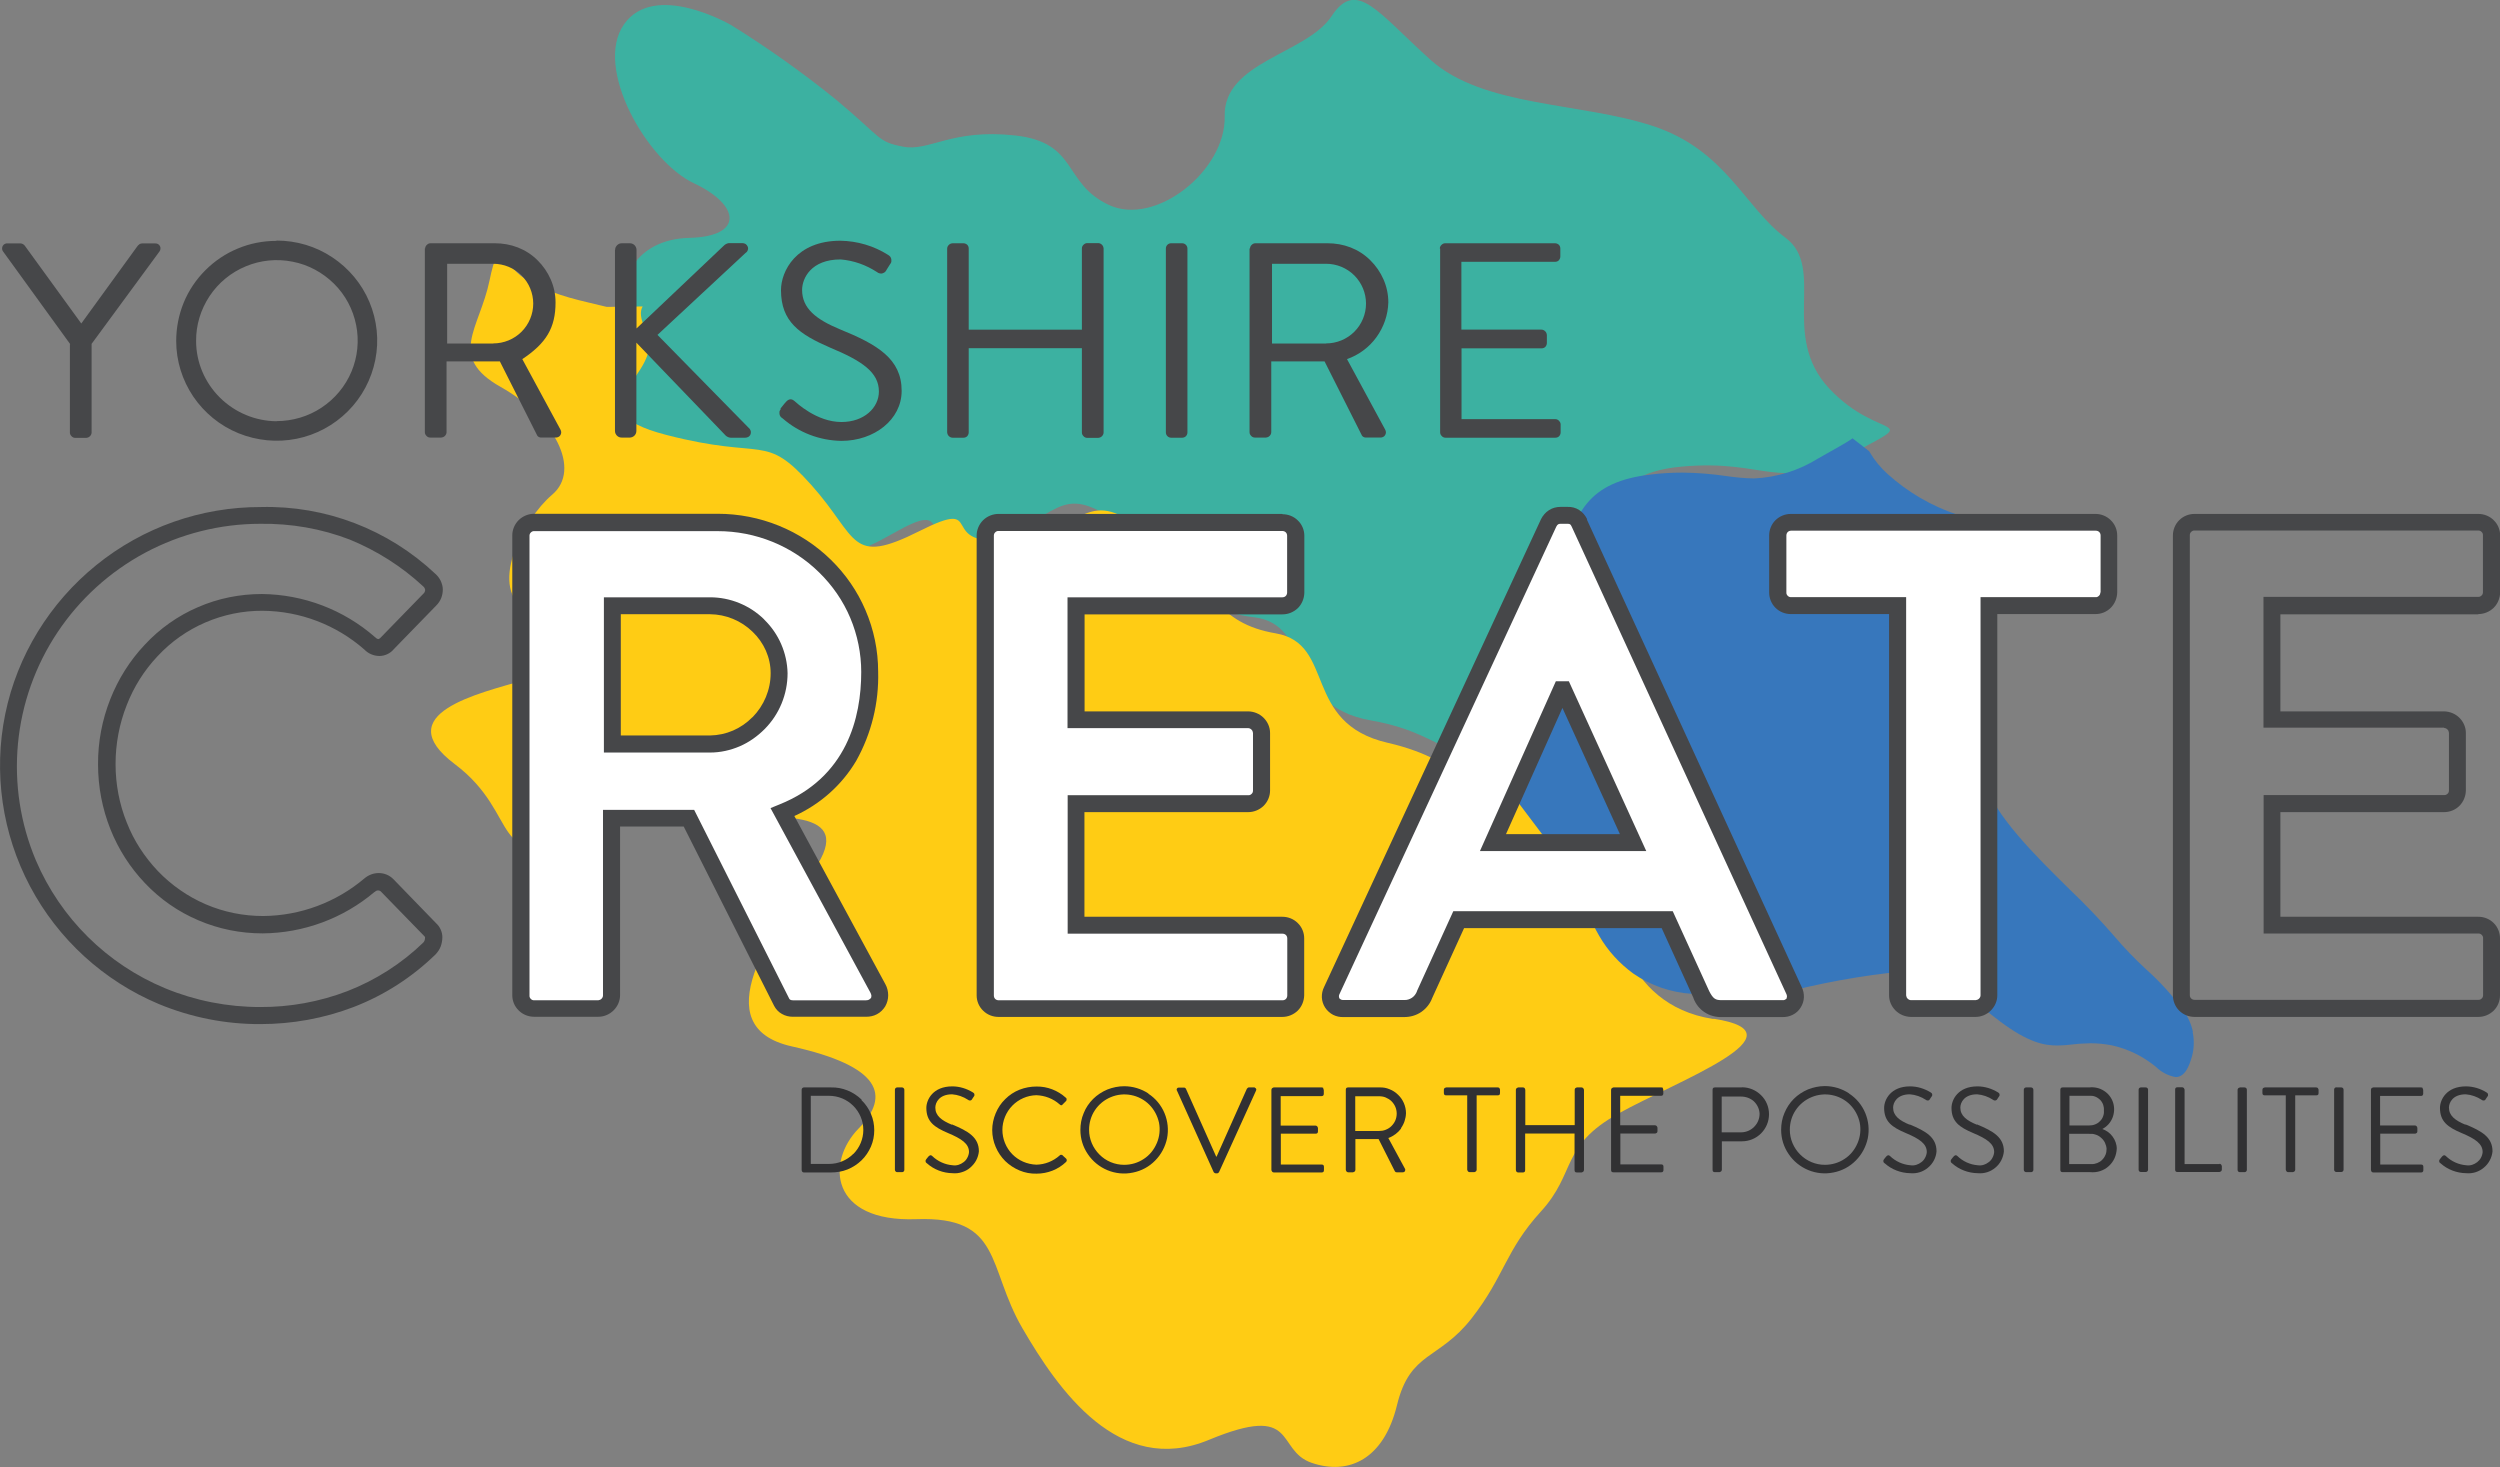 <?xml version="1.0" encoding="UTF-8"?><svg id="Layer_1" xmlns="http://www.w3.org/2000/svg" xmlns:xlink="http://www.w3.org/1999/xlink" viewBox="0 0 167 98"><rect x="0" y="0" width="167" height="98" fill="#808080" stroke="none"/><defs><style>.cls-1{fill:none;}.cls-2{fill:#3777bc;}.cls-3{fill:#fff;}.cls-4{fill:#3cb1a1;}.cls-5{fill:#464749;}.cls-6{fill:#ffcc14;}.cls-7{fill:#313133;}.cls-8{clip-path:url(#clippath);}</style><clipPath id="clippath"><rect class="cls-1" y="0" width="167" height="98"/></clipPath></defs><g class="cls-8"><path class="cls-4" d="M48.79,1.65s-5.07-2.94-7.11-.02c-2.04,2.92,1.56,9.15,4.67,10.61,3.11,1.46,3.35,3.56-.3,3.65-3.65.09-4.73,2.98-4.13,4.31.61,1.33-2.88.26-1.27,3.09,1.6,2.83-5.06,5.48,1.7,6.85,6.76,1.37,6.52-.54,9.87,2.83,3.35,3.37,2.82,5.3,7.37,2.7,4.55-2.6.99,1.13,6.16.24,5.17-.89,4.71-4.13,9.21-.79,4.5,3.34,4.75,5.63,8.79,6.11,4.05.48,2.06,5.89,7.85,6.9,5.79,1.01,4.9,3.91,9.22-.03,4.33-3.93,2.58-4.47,4.6-8.53,2.02-4.07,1.16-7.88,6.91-8.4,5.75-.52,6.38,1.76,11.32-.84,4.94-2.61,1.9-.81-1.45-4.37-3.35-3.56-.19-8.04-2.93-10.08-2.74-2.04-3.98-5.84-8.82-7.45-4.84-1.61-11.37-1.26-14.9-4.44-3.53-3.17-4.93-5.44-6.6-2.91s-7.23,3.04-7.14,6.68c.09,3.64-4.63,7.39-7.74,5.93-3.11-1.46-2.02-4.17-6.26-4.64-4.24-.47-5.74,1.09-7.48.75-1.74-.34-1.36-.54-4.49-3.15-2.24-1.81-4.59-3.48-7.04-5Z"/><path class="cls-6" d="M114.46,68.07c-6.32-.95-6.69-7.67-6.69-7.67l-6.35-9.93c-3.95,3.07-3.21.41-8.72-.85-5.73-1.32-3.46-6.61-7.47-7.31-4.02-.69-4.14-2.99-8.46-6.57-4.32-3.57-4.03-.31-9.23.3-5.21.61-1.45-2.92-6.13-.56-4.68,2.35-4.05.46-7.21-3.08-3.17-3.54-3.03-1.62-9.7-3.35-6.68-1.73.12-4.02-1.33-6.93-.42-.84-.43-1.33-.24-1.65-1.43.02-2.4.03-2.4.03-1.72-.43-3.25-.67-5.14-1.68s-2.02-3.31-2.69-.08c-.67,3.24-2.84,5.09.75,7.11,3.59,2.02,5.41,5.52,3.44,7.19-1.97,1.67-4.42,6.38-1.58,7.81,2.84,1.42,2.58,3.71-.33,4.59-2.91.87-9.1,2.22-4.59,5.61,4.51,3.39,2.28,7.34,8.33,4.46,6.04-2.89,3.29-.86,8.29-.91,5-.05,10.21-.66,7.39,3.47-2.81,4.13-7.42,10.51-1.5,11.83,5.92,1.32,6.63,3.26,4.45,5.49-2.18,2.23-1.92,6.26,3.86,6.05,5.78-.21,4.71,3.2,7.09,7.29,2.38,4.09,6.43,9.96,12.46,7.45,6.03-2.5,4.4.7,6.87,1.54,2.47.84,4.81-.24,5.69-3.86.88-3.61,2.78-2.98,4.98-5.79,2.2-2.81,2.25-4.53,4.63-7.14,2.39-2.61,1.28-4.37,5.19-6.55,3.91-2.18,12.65-5.37,6.34-6.33"/><path class="cls-2" d="M146.49,68.94c-.11-.54-.34-1.04-.67-1.48-.72-.99-1.55-1.9-2.46-2.71-.76-.7-1.48-1.45-2.15-2.24-.92-1.06-1.89-2.08-2.91-3.05-2.38-2.34-5.07-5-5.82-7.37-.5-1.34-1.17-2.61-2-3.78-.67-.94-1.22-1.95-1.65-3.02-.18-.42-.25-.87-.2-1.32.05-.45.21-.88.47-1.25.57-.81,1.06-1.67,1.47-2.58.57-1.21.86-1.81,2.18-2.1.43-.08.84-.22,1.24-.41.15-.06.29-.16.4-.29.1-.13.17-.29.2-.45.03-.39-.28-.79-.95-1.21-.93-.53-1.91-.97-2.92-1.31-1.72-.58-3.29-1.5-4.63-2.71-.47-.42-.88-.92-1.2-1.47l-.03-.05-1.11-.86-.16.11c-.33.22-.89.53-1.74,1.01l-.39.22c-1.29.81-2.77,1.27-4.29,1.34-.62-.01-1.24-.07-1.86-.16-.96-.14-1.93-.22-2.91-.23-.72,0-1.43.04-2.14.13-2,.23-3.36.84-4.26,1.94-.81.98-1.18,2.27-1.57,3.63-.28,1.08-.64,2.13-1.09,3.14-.51,1.08-.88,2.23-1.11,3.4-.13.76-.37,1.5-.73,2.19-.68,1.11-1.52,2.11-2.5,2.97-.14.13-.26.24-.38.35l-.26.23,7.2,9.55c.22,1.21.65,2.36,1.27,3.42.57.99,1.35,1.84,2.27,2.51,1.17.81,2.54,1.28,3.96,1.36,1.32.1,2.07.36,2.05.71l-.02.38.36-.11c1.19-.34,2.14-.63,2.15-.63,2.79-.81,5.64-1.4,8.52-1.74.56-.05,1.04-.08,1.45-.08,1.92,0,2.59.55,4.22,1.88.5.41,1.08.88,1.8,1.42,1.9,1.43,2.97,1.62,3.84,1.62.33,0,.67-.03,1-.07.4-.05.81-.07,1.22-.08.48,0,.96.05,1.43.14,1.08.24,2.1.74,2.95,1.45.36.35.81.58,1.3.67.62,0,.9-.7,1.1-1.4.14-.53.15-1.08.04-1.62Z"/><path class="cls-3" d="M34.8,35.77c0-.23.09-.46.26-.62.17-.17.39-.26.62-.26h12.26c2.67-.02,5.25,1.02,7.15,2.89s2.98,4.42,3,7.08c0,4.27-1.78,7.75-5.83,9.37l6.38,11.79c.09.14.13.29.14.45s-.04.32-.12.46c-.08.14-.2.25-.34.33-.14.08-.3.11-.46.1h-4.89c-.15,0-.3-.03-.43-.1-.13-.07-.24-.18-.31-.32l-6.19-12.3h-5.17v11.83c0,.23-.1.45-.27.61-.16.16-.38.26-.62.27h-4.29c-.12,0-.23-.02-.34-.07-.11-.04-.21-.11-.29-.19-.08-.08-.15-.18-.19-.29-.04-.11-.07-.22-.07-.34v-30.72ZM47.43,49.7c1.24-.03,2.41-.55,3.27-1.43.86-.88,1.34-2.07,1.34-3.3-.03-1.2-.53-2.34-1.39-3.18s-2.02-1.31-3.22-1.32h-6.53v9.23h6.53Z"/><path class="cls-3" d="M65.82,35.77c0-.12.02-.23.07-.34.04-.11.11-.2.19-.29.08-.08.18-.15.29-.19.11-.04.22-.07.34-.07h18.96c.12,0,.23.02.34.07.11.04.2.11.29.19.08.08.15.18.19.29.04.11.07.22.07.34v3.81c0,.12-.02.23-.07.34-.04.11-.11.2-.19.29-.08.08-.18.15-.29.19-.11.04-.22.07-.34.07h-13.79v7.61h11.5c.23,0,.45.1.62.27.16.16.26.38.27.61v3.85c0,.12-.02.23-.07.34-.04.11-.11.2-.19.29-.08.08-.18.15-.29.19s-.22.07-.34.07h-11.5v8.12h13.79c.12,0,.23.02.34.07.11.04.21.11.29.19.08.08.15.18.19.29.04.11.07.22.07.34v3.81c0,.12-.02.23-.07.34-.04.11-.11.2-.19.29-.08.08-.18.15-.29.19-.11.04-.22.07-.34.07h-18.96c-.12,0-.23-.02-.34-.07-.11-.04-.21-.11-.29-.19-.08-.08-.15-.18-.19-.29-.04-.11-.07-.22-.07-.34v-30.72Z"/><path class="cls-3" d="M88.97,66.17l14.48-31.23c.07-.15.18-.29.32-.38.14-.09.31-.14.47-.13h.47c.17-.01.34.03.48.12s.25.23.31.39l14.34,31.23c.07.13.11.28.1.42,0,.15-.05.29-.13.41-.08.12-.19.22-.33.29-.13.06-.28.09-.43.08h-4.05c-.3.02-.59-.07-.83-.23-.25-.17-.43-.41-.52-.69l-2.28-5.01h-13.93l-2.28,5.01c-.1.28-.28.51-.52.68-.24.17-.53.25-.83.25h-4.05c-.15.01-.3-.02-.43-.08-.13-.06-.25-.16-.33-.29-.08-.12-.13-.27-.13-.41,0-.15.03-.29.1-.42ZM109.09,56.29l-4.66-10.21h-.14l-4.56,10.21h9.36Z"/><path class="cls-3" d="M126.75,40.46h-7.12c-.12,0-.23-.02-.34-.07-.11-.04-.21-.11-.29-.19-.08-.08-.15-.18-.19-.29-.04-.11-.07-.22-.07-.34v-3.81c0-.12.02-.23.07-.34.04-.11.11-.2.19-.29.08-.08.18-.15.29-.19.11-.04.22-.07.34-.07h20.35c.12,0,.23.02.34.07.11.04.2.11.29.19.08.08.15.18.19.29.04.11.07.22.07.34v3.81c0,.12-.02.23-.07.34-.04.11-.11.2-.19.29-.08.08-.18.15-.29.19-.11.04-.22.07-.34.07h-7.13v26.03c0,.23-.1.45-.27.61-.16.16-.38.26-.62.27h-4.33c-.23,0-.45-.1-.62-.27-.16-.16-.26-.38-.27-.61v-26.03Z"/><path class="cls-5" d="M29.14,61.68l-2.87-2.96h0c-.26-.26-.61-.4-.97-.4-.35,0-.69.13-.96.36-1.89,1.6-4.28,2.49-6.76,2.51-1.32,0-2.62-.26-3.83-.78-1.21-.52-2.3-1.28-3.21-2.23-.89-.94-1.6-2.03-2.07-3.23-.5-1.24-.75-2.57-.75-3.91,0-1.35.25-2.69.75-3.95.47-1.21,1.17-2.32,2.06-3.26.89-.96,1.98-1.73,3.19-2.25,1.21-.52,2.51-.79,3.83-.78,2.5.02,4.91.94,6.79,2.59.26.27.61.42.99.43.19,0,.37-.04.54-.12.17-.08.32-.19.44-.34l2.83-2.91c.14-.14.25-.3.33-.49.07-.18.11-.38.11-.58,0-.2-.06-.4-.14-.58-.09-.18-.21-.34-.36-.47-3.14-2.96-7.33-4.57-11.65-4.46h0c-4.01-.01-7.89,1.36-11,3.88S1.15,43.79.35,47.7c-.8,3.91-.21,7.98,1.66,11.51s4.91,6.31,8.6,7.86c2.15.89,4.45,1.35,6.78,1.34,2.13,0,4.24-.38,6.23-1.14,2.05-.79,3.91-1.99,5.48-3.52h0c.15-.16.27-.34.34-.53s.11-.41.11-.62c0-.17-.04-.34-.11-.5-.07-.16-.17-.3-.3-.42ZM28.3,62.94c-1.46,1.42-3.2,2.53-5.1,3.27-1.86.71-3.83,1.07-5.82,1.06-2.18,0-4.33-.42-6.34-1.25-3.89-1.61-6.99-4.68-8.64-8.54-1.04-2.46-1.45-5.14-1.2-7.8.25-2.66,1.16-5.22,2.64-7.44s3.49-4.05,5.86-5.32c2.36-1.26,5-1.93,7.68-1.93,2.05-.03,4.09.32,6,1.06,1.8.74,3.46,1.79,4.89,3.12.04.03.07.07.09.11.02.04.04.09.04.13,0,.04-.01.09-.03.13-.02.04-.04.08-.08.11l-2.85,2.93-.02.02s-.08.08-.14.09c-.08-.01-.15-.05-.2-.11l-.03-.02c-2.09-1.83-4.77-2.85-7.55-2.88-1.47,0-2.93.29-4.28.88-1.35.58-2.56,1.44-3.56,2.52-.99,1.05-1.76,2.28-2.29,3.62-.55,1.39-.83,2.87-.82,4.36,0,1.49.28,2.96.83,4.34.53,1.33,1.31,2.55,2.3,3.59,1.01,1.07,2.23,1.92,3.58,2.49,1.35.58,2.81.87,4.28.87,2.74-.02,5.39-1,7.48-2.77h.02c.06-.07.14-.1.22-.1.06,0,.12.02.17.06l2.9,2.98.02.02s.03.03.04.06c0,.02.01.04,0,.07,0,.11-.04.22-.12.3Z"/><path class="cls-5" d="M51.05,41.38c-.97-.95-2.27-1.48-3.62-1.48h-7.09v10.37h7.09c.69,0,1.36-.15,1.99-.42.62-.27,1.17-.66,1.65-1.14.99-.99,1.54-2.34,1.54-3.74-.03-1.35-.59-2.64-1.56-3.58ZM50.26,47.91c-.37.38-.81.68-1.29.89-.49.21-1.01.32-1.54.33h-5.96v-8.1h5.96c1.06.01,2.08.43,2.84,1.17.38.36.68.79.89,1.26.21.48.32.99.32,1.51,0,1.1-.44,2.16-1.22,2.95Z"/><path class="cls-5" d="M53.06,54.51c1.72-.78,3.17-2.06,4.13-3.68,1.02-1.82,1.53-3.88,1.47-5.97,0-1.41-.29-2.81-.85-4.11-.54-1.26-1.32-2.39-2.3-3.35-2.02-1.98-4.74-3.08-7.57-3.08h-12.26c-.38,0-.75.15-1.03.42-.27.27-.43.64-.43,1.02v30.72c0,.38.15.75.43,1.02.27.27.64.42,1.03.42h4.29c.38,0,.75-.16,1.02-.43.27-.27.43-.63.43-1.01v-11.27h4.25l6.04,11.98c.12.23.3.42.52.54.22.13.48.19.73.19h4.89c.26,0,.51-.05.73-.17.23-.12.41-.3.55-.52.13-.23.2-.48.2-.74,0-.26-.06-.52-.19-.75l-6.09-11.25ZM58.16,66.68s-.08.09-.14.11c-.05.02-.11.03-.17.03h-4.89c-.17,0-.23-.08-.24-.11l-6.35-12.61h-6.09v12.4c0,.08-.04.16-.1.22-.06.06-.14.09-.22.1h-4.28s-.08,0-.12-.02c-.04-.02-.07-.04-.1-.07-.03-.03-.05-.06-.07-.1-.02-.04-.02-.08-.02-.12v-30.72s0-.08.02-.12c.02-.04.04-.07.07-.1.03-.03.06-.05.1-.07.04-.02.08-.02.12-.02h12.26c2.53,0,4.97.98,6.78,2.76.89.87,1.6,1.9,2.08,3.04.48,1.14.73,2.37.73,3.61,0,3.04-.95,7.04-5.47,8.85l-.59.24,6.68,12.34c.03.06.05.12.06.19,0,.07-.01.13-.04.19Z"/><path class="cls-5" d="M85.66,34.33h-18.96c-.38,0-.75.15-1.03.42-.27.27-.43.64-.43,1.02v30.72c0,.38.15.75.43,1.02.27.27.64.42,1.03.42h18.96c.38,0,.75-.15,1.03-.42.27-.27.42-.64.43-1.02v-3.81c0-.38-.15-.75-.43-1.02-.27-.27-.64-.42-1.03-.42h-13.22v-6.99h10.94c.38,0,.75-.15,1.03-.42.27-.27.43-.64.43-1.02v-3.85c0-.38-.16-.74-.43-1.01-.27-.27-.64-.42-1.02-.43h-10.94v-6.48h13.22c.38,0,.75-.15,1.03-.42.27-.27.42-.64.43-1.02v-3.81c0-.38-.15-.75-.43-1.02-.27-.27-.64-.42-1.03-.42ZM85.98,39.58c0,.08-.03.17-.09.23-.06.06-.14.09-.23.09h-14.35v8.74h12.07c.08,0,.16.04.22.1.06.06.09.13.1.22v3.85s0,.08-.02.12c-.02.04-.04.07-.07.1-.03.03-.06.05-.1.07-.04.02-.08.02-.12.02h-12.07v9.25h14.35c.08,0,.17.03.23.09.06.06.09.14.09.23v3.81c0,.08-.03.17-.09.23-.06.06-.14.09-.23.09h-18.96c-.08,0-.17-.03-.23-.09-.06-.06-.09-.14-.09-.23v-30.72s0-.08.02-.12c.02-.04.04-.07.07-.1.03-.03.06-.05.1-.07.04-.02.08-.02.12-.02h18.96c.08,0,.17.03.23.09.06.06.09.14.09.23v3.8Z"/><path class="cls-5" d="M106.02,34.7v-.02c-.12-.25-.3-.46-.53-.61-.23-.15-.5-.22-.78-.21h-.47c-.27,0-.54.07-.77.22-.23.15-.41.36-.53.6l-14.49,31.25c-.11.22-.16.46-.15.7.01.24.09.48.22.68.13.2.32.37.53.48.22.11.46.16.7.15h4.05c.41,0,.8-.11,1.14-.34.33-.23.59-.55.73-.93l2.13-4.67h13.2l2.13,4.68v.02c.15.38.4.7.74.92.33.22.73.33,1.13.32h4.05c.24.01.48-.04.7-.15.22-.11.4-.27.53-.48.13-.2.21-.44.22-.68.01-.24-.04-.48-.15-.7l-14.35-31.23ZM119.35,66.7s-.08.07-.13.09-.1.03-.16.02h-4.05c-.41,0-.57-.08-.84-.61l-2.43-5.33h-14.66l-2.43,5.34v.02c-.07.17-.18.32-.33.42s-.33.16-.51.15h-4.05c-.05,0-.11,0-.16-.02-.05-.02-.09-.05-.13-.09-.02-.05-.03-.1-.03-.15,0-.05.02-.1.04-.14l14.48-31.22c.08-.16.16-.19.28-.19h.47c.16,0,.2.02.28.19l14.34,31.22s.04.09.04.14c0,.05-.01.1-.03.15Z"/><path class="cls-5" d="M103.93,45.51l-5.07,11.34h11.11l-5.17-11.34h-.87ZM100.6,55.72l3.77-8.43,3.84,8.43h-7.61Z"/><path class="cls-5" d="M139.98,34.33h-20.35c-.39,0-.75.15-1.03.42-.27.27-.42.64-.42,1.02v3.81c0,.38.15.75.42,1.02.27.27.64.42,1.03.42h6.56v25.47c0,.38.16.74.43,1.01.27.27.64.42,1.02.43h4.33c.38,0,.75-.16,1.02-.43.27-.27.43-.63.43-1.01v-25.47h6.56c.39,0,.75-.15,1.02-.42.27-.27.42-.64.43-1.02v-3.81c0-.38-.15-.75-.43-1.02-.27-.27-.64-.42-1.02-.42ZM140.3,39.58s0,.08-.02.12c-.02.04-.04.07-.07.1-.03.03-.07.05-.1.07s-.08.02-.12.02h-7.69v26.6c0,.08-.04.16-.1.22-.06.06-.14.09-.22.1h-4.33c-.08,0-.16-.04-.22-.1-.06-.06-.09-.13-.1-.22v-26.6h-7.69s-.08,0-.12-.02c-.04-.02-.07-.04-.1-.07-.03-.03-.05-.06-.07-.1-.02-.04-.02-.08-.02-.12v-3.81c0-.08.03-.17.09-.23s.14-.09.23-.09h20.35c.09,0,.17.03.23.09s.09.14.09.23v3.81Z"/><path class="cls-5" d="M165.55,41.02c.38,0,.75-.15,1.03-.42.27-.27.42-.64.43-1.02v-3.81c0-.38-.15-.75-.43-1.02-.27-.27-.64-.42-1.03-.42h-18.96c-.38,0-.75.15-1.02.42-.27.27-.42.64-.42,1.02v30.72c0,.38.15.75.42,1.02.27.27.64.42,1.02.42h18.96c.39,0,.75-.15,1.03-.42.27-.27.42-.64.42-1.02v-3.81c0-.38-.15-.75-.42-1.02-.27-.27-.64-.42-1.03-.42h-13.22v-6.99h10.94c.38,0,.75-.15,1.02-.42.27-.27.42-.64.43-1.02v-3.85c0-.38-.16-.74-.43-1.01-.27-.27-.64-.42-1.02-.43h-10.94v-6.48h13.22ZM163.27,48.63c.08,0,.16.04.22.1.06.06.09.13.1.22v3.85s0,.08-.02.12c-.02.04-.04.07-.07.1-.03.03-.07.05-.1.07-.04.02-.08.02-.12.02h-12.07v9.25h14.35s.08,0,.12.02.07.04.1.07c.03.03.05.06.07.1.02.04.02.08.02.12v3.81s0,.08-.02.12c-.02.04-.04.07-.07.1-.03.03-.07.05-.1.07-.04.02-.08.02-.12.02h-18.96c-.08,0-.17-.03-.23-.09-.06-.06-.09-.14-.09-.23v-30.72s0-.08.02-.12c.02-.04.04-.07.07-.1.03-.03.07-.05.1-.07s.08-.02.12-.02h18.96s.08,0,.12.02.07.04.1.07c.03.03.05.06.07.1.02.04.02.08.02.12v3.81s0,.08-.02.12c-.02.04-.04.07-.07.1-.03.03-.07.05-.1.07s-.08.02-.12.02h-14.35v8.74h12.07Z"/><path class="cls-7" d="M57.55,73.45c-.27-.26-.59-.47-.94-.61-.35-.14-.72-.21-1.1-.2h-1.82s-.08.02-.1.05c-.03.03-.04.07-.04.11v5.36s.01.08.04.11c.03.03.06.05.1.05h1.82c.38,0,.75-.06,1.1-.2.35-.14.67-.35.94-.61.27-.26.48-.58.63-.92.15-.35.22-.72.22-1.09s-.07-.75-.22-1.09c-.15-.35-.36-.66-.63-.92ZM57,77.08c-.43.43-1.01.67-1.62.67h-1.22v-4.55h1.22c.61,0,1.19.24,1.62.67.43.43.67,1.01.67,1.61s-.24,1.18-.67,1.61Z"/><rect class="cls-7" x="59.78" y="72.64" width=".63" height="5.66" rx=".15" ry=".15"/><path class="cls-7" d="M63.58,75.13c-.68-.28-1.1-.6-1.1-1.14,0-.34.26-.89,1.12-.89.38.03.75.16,1.07.37.02.02.05.03.08.04.03,0,.06,0,.08,0,.03,0,.05-.02.07-.04.02-.02.04-.04.05-.07.03-.05.07-.1.1-.15.02-.02.03-.04.04-.07,0-.03,0-.05,0-.08,0-.03-.02-.05-.03-.07-.02-.02-.04-.04-.06-.05-.42-.26-.9-.41-1.39-.41-1.29,0-1.73.89-1.73,1.44,0,.92.54,1.29,1.43,1.67.93.39,1.42.72,1.42,1.28-.01.13-.05.26-.11.37-.06.12-.14.22-.25.3-.1.08-.22.14-.34.18-.13.04-.26.05-.39.03-.51-.04-1-.26-1.37-.62-.11-.1-.2-.03-.28.07-.04.05-.08.11-.12.15h0s-.03.04-.04.07c0,.03,0,.05,0,.08,0,.03.02.05.03.07.02.02.04.04.06.05.47.42,1.08.65,1.71.66.21.02.42,0,.63-.07.2-.06.39-.16.55-.3.16-.14.3-.3.4-.49.1-.19.16-.39.18-.6,0-.94-.71-1.35-1.8-1.8Z"/><path class="cls-7" d="M70.97,77.16s-.07-.03-.1-.02c-.04,0-.07.02-.09.05-.43.38-.98.6-1.55.61-.61-.02-1.19-.27-1.61-.7-.42-.43-.66-1.02-.66-1.62s.24-1.19.66-1.62c.42-.43,1-.69,1.61-.7.57.02,1.12.23,1.55.61.08.08.15.09.21,0l.22-.22s.03-.03.03-.05c0-.02.01-.04.01-.06,0-.02,0-.04-.01-.06,0-.02-.02-.04-.04-.05-.54-.49-1.24-.76-1.96-.75-.39,0-.77.07-1.13.21-.36.14-.69.36-.96.63-.28.27-.49.59-.64.95-.15.36-.23.74-.23,1.12s.08.77.23,1.12c.15.36.37.68.64.95.28.27.6.48.96.63s.74.22,1.13.21c.73,0,1.44-.27,1.97-.78.03-.03.05-.07.05-.11,0-.04-.01-.08-.04-.11l-.24-.22Z"/><path class="cls-7" d="M76.72,73.05c-.48-.32-1.05-.49-1.63-.49-.38,0-.76.08-1.12.22-.35.15-.68.36-.95.63-.27.27-.49.59-.63.95-.15.35-.22.73-.22,1.12,0,.58.17,1.14.5,1.62.32.48.78.85,1.31,1.07.53.22,1.12.28,1.69.16.57-.11,1.09-.39,1.49-.8.41-.41.68-.93.8-1.49.11-.57.05-1.15-.17-1.68-.22-.53-.6-.99-1.08-1.3ZM77.27,76.37c-.18.43-.48.8-.87,1.05-.39.26-.84.39-1.31.39-.62,0-1.22-.25-1.65-.69-.44-.44-.69-1.03-.69-1.65,0-.46.13-.92.39-1.31.26-.39.63-.69,1.06-.87.43-.18.9-.23,1.36-.14s.88.31,1.21.64c.33.33.55.75.65,1.2.09.46.04.93-.14,1.36Z"/><path class="cls-7" d="M83.83,72.65s-.05-.02-.08-.01h-.32s-.06,0-.08.03c-.02.02-.04.04-.06.06l-2.02,4.53h-.03l-2.02-4.53s-.03-.05-.06-.06c-.02-.02-.05-.02-.08-.02h-.32s-.05,0-.08.01c-.02.01-.04.03-.06.05-.01.02-.02.05-.02.07,0,.03,0,.05.02.07l2.45,5.44s.03.05.06.06c.02.02.05.02.08.03h.08s.06,0,.08-.02c.02-.02.04-.04.06-.06l2.47-5.44s.02-.05.02-.07c0-.03,0-.05-.02-.07-.01-.02-.03-.04-.06-.05Z"/><path class="cls-7" d="M88.4,72.68s-.03-.03-.05-.03c-.02,0-.04-.01-.06-.01h-3.2s-.08.02-.11.05c-.03.03-.05.07-.05.11v5.36s.02.08.05.11c.03.03.07.05.11.05h3.2s.04,0,.06-.01c.02,0,.04-.02.05-.03.01-.01.03-.03.03-.05,0-.02.01-.04.01-.06v-.23s0-.04-.01-.06c0-.02-.02-.04-.03-.05s-.03-.03-.05-.03c-.02,0-.04-.01-.06-.01h-2.73v-2.06h2.33s.04,0,.06-.01c.02,0,.04-.02.05-.03s.03-.03.03-.05c0-.02.01-.04.01-.06v-.23s-.02-.08-.05-.11c-.03-.03-.07-.05-.11-.05h-2.33v-1.97h2.73s.04,0,.06-.01c.02,0,.04-.02.05-.03.01-.01.03-.03.03-.05,0-.02.01-.04.01-.06v-.23s0-.04-.01-.06c0-.02-.02-.04-.03-.05Z"/><path class="cls-7" d="M93.58,75.37c.21-.29.33-.65.34-1.01,0-.23-.05-.46-.14-.67-.09-.21-.22-.4-.39-.56-.16-.16-.36-.29-.57-.37-.21-.09-.44-.13-.67-.12h-2.1s-.04,0-.06.01c-.02,0-.04.02-.05.03-.01.01-.03.03-.03.05,0,.02-.01.04-.01.06v5.36s.02.08.05.11c.03.03.07.05.11.05h.32s.08-.02.11-.05c.03-.03.05-.07.05-.11v-2.06h1.55l1.08,2.14s.03.04.05.06c.02.01.05.02.08.02h.41s.06,0,.08-.02c.02-.01.05-.03.06-.06.01-.02.02-.05.02-.08,0-.03,0-.06-.02-.08l-1.11-2.05c.34-.12.64-.35.86-.64ZM92.56,75.47c-.14.06-.3.08-.45.08h-1.58v-2.32h1.58c.16,0,.31.02.45.08.14.06.28.14.39.25.11.11.2.24.26.38s.09.3.09.45-.03.31-.09.45-.15.27-.26.38c-.11.11-.24.19-.39.25Z"/><path class="cls-7" d="M100.05,72.64h-3.44s-.08.02-.11.04c-.03.03-.05.07-.05.11v.23s0,.04.01.06c0,.02.02.04.03.05.01.01.03.03.05.03.02,0,.04.01.06.01h1.41v4.97s.02.08.05.11c.03.03.07.05.11.05h.31s.08-.02.11-.05c.03-.03.05-.07.05-.11v-4.97h1.41s.04,0,.06-.01c.02,0,.04-.02.05-.03.02-.01.03-.03.03-.05,0-.02.01-.04.01-.06v-.23s-.02-.08-.04-.11c-.03-.03-.07-.04-.11-.04Z"/><path class="cls-7" d="M105.66,72.64h-.32s-.08.02-.11.05c-.03.03-.04.07-.04.11v2.36h-3.3v-2.36s-.02-.08-.04-.11-.07-.05-.11-.05h-.32s-.08.02-.11.05c-.03.03-.05.07-.05.11v5.36s.02.08.04.11c.03.03.07.05.11.05h.32s.04,0,.06-.01c.02,0,.03-.02.05-.03.01-.01.03-.03.03-.05,0-.02.01-.04.01-.06v-2.45h3.3v2.45s0,.04.01.06c0,.02.02.04.03.05.01.01.03.03.05.03.02,0,.04.01.06.01h.32s.08-.02.11-.05c.03-.03.04-.07.05-.11v-5.36s-.02-.08-.05-.11c-.03-.03-.07-.05-.11-.05Z"/><path class="cls-7" d="M111.09,72.68s-.03-.03-.05-.03c-.02,0-.04-.01-.06-.01h-3.2s-.08.02-.11.05c-.03.03-.05.07-.05.11v5.36s0,.04.01.06c0,.02.02.04.03.05.01.01.03.03.05.03.02,0,.04.01.06.01h3.2s.04,0,.06-.01c.02,0,.04-.02.05-.03.01-.01.02-.03.03-.05,0-.02.01-.04.01-.06v-.23s0-.04-.01-.06c0-.02-.02-.04-.03-.05-.01-.01-.03-.03-.05-.03-.02,0-.04-.01-.06-.01h-2.73v-2.06h2.33s.08-.02.11-.05c.03-.03.04-.07.04-.11v-.23s-.02-.08-.05-.11c-.03-.03-.07-.05-.11-.05h-2.33v-1.97h2.73s.04,0,.06-.01c.02,0,.04-.02.05-.03.01-.01.02-.03.03-.05,0-.02.01-.04.01-.06v-.23s0-.04-.01-.06c0-.02-.02-.04-.03-.05Z"/><path class="cls-7" d="M116.34,72.64h-1.79s-.04,0-.06.01c-.02,0-.04.02-.05.03-.01.01-.03.03-.03.05,0,.02-.01.04-.01.06v5.36s0,.04.01.06c0,.02.02.04.03.05.01.01.03.03.05.03s.04.01.06.01h.31s.08-.02.11-.05c.03-.03.05-.07.05-.11v-1.9h1.34c.48,0,.94-.19,1.28-.53.34-.34.53-.8.53-1.28,0-.48-.19-.94-.53-1.27-.34-.34-.8-.53-1.28-.53ZM117.17,75.28c-.23.23-.54.36-.87.36h-1.29v-2.39h1.29c.32,0,.63.11.86.32.23.22.37.52.38.83,0,.33-.13.64-.36.87Z"/><path class="cls-7" d="M123.52,73.04c-.48-.32-1.05-.49-1.62-.49-.38,0-.76.08-1.12.22-.35.15-.68.36-.95.63s-.48.59-.63.95c-.15.35-.22.73-.22,1.12,0,.58.17,1.14.5,1.62.32.48.78.85,1.31,1.07.53.22,1.12.28,1.69.16.57-.11,1.09-.39,1.49-.8.41-.41.68-.93.8-1.49.11-.57.05-1.15-.17-1.68-.22-.53-.6-.99-1.08-1.3ZM124.08,76.37c-.18.43-.48.8-.87,1.05-.39.26-.85.39-1.31.39-.62,0-1.21-.25-1.65-.69-.44-.44-.69-1.03-.69-1.65,0-.47.13-.92.39-1.31.26-.39.63-.69,1.06-.87.43-.18.91-.23,1.36-.14.46.09.88.31,1.21.64.33.33.55.75.65,1.2.09.46.04.93-.14,1.36Z"/><path class="cls-7" d="M127.56,75.13c-.68-.28-1.1-.6-1.1-1.14,0-.34.26-.89,1.12-.89.38.03.75.16,1.07.37.02.02.05.03.08.04.03,0,.06,0,.08,0,.03,0,.05-.02.07-.04.02-.02.04-.04.05-.07.03-.05.07-.1.1-.15.02-.02.03-.04.04-.07s0-.05,0-.08c0-.03-.02-.05-.03-.07-.02-.02-.04-.04-.06-.05-.42-.26-.9-.41-1.39-.41-1.29,0-1.73.89-1.73,1.44,0,.92.54,1.29,1.43,1.67.93.39,1.42.72,1.42,1.28-.01.13-.05.26-.11.37-.06.12-.14.22-.25.3-.1.08-.22.14-.34.18-.13.04-.26.05-.39.03-.51-.04-1-.26-1.37-.62-.11-.1-.2-.03-.28.07-.04.05-.08.11-.12.15h0s-.03.04-.04.07c0,.03,0,.05,0,.08,0,.03.02.05.03.07s.04.04.06.05c.47.42,1.08.65,1.71.66.43.04.85-.09,1.18-.37.33-.27.54-.67.57-1.09,0-.94-.71-1.35-1.8-1.8Z"/><path class="cls-7" d="M132.05,75.13c-.68-.28-1.1-.6-1.1-1.14,0-.34.26-.89,1.12-.89.38.03.75.16,1.07.37.02.02.05.03.08.04.03,0,.06,0,.08,0s.05-.02.08-.04c.02-.02.04-.04.05-.07.03-.05.07-.1.1-.15.02-.02.03-.04.04-.07,0-.03,0-.05,0-.08,0-.03-.02-.05-.03-.07-.02-.02-.04-.04-.06-.05-.42-.26-.9-.41-1.39-.41-1.29,0-1.73.89-1.73,1.44,0,.92.54,1.29,1.43,1.67.93.39,1.42.72,1.42,1.28-.01.13-.05.26-.11.37-.06.12-.14.22-.25.3-.1.08-.22.14-.34.18-.13.04-.26.05-.39.03-.52-.04-1-.26-1.37-.62-.11-.1-.2-.03-.28.07-.04.05-.08.11-.12.15h0s-.03.04-.04.07c0,.03,0,.05,0,.08,0,.03.02.05.03.07.02.02.04.04.06.05.47.42,1.08.65,1.71.66.43.04.85-.09,1.18-.37.33-.27.53-.67.57-1.09,0-.94-.71-1.35-1.8-1.8Z"/><path class="cls-7" d="M135.34,72.64h.33c.09,0,.16.07.16.16v5.35c0,.08-.07.15-.15.15h-.33c-.09,0-.16-.07-.16-.16v-5.35c0-.08.07-.15.15-.15Z"/><path class="cls-7" d="M140.43,75.42c.31-.16.55-.42.68-.74.13-.32.15-.68.05-1.01-.1-.33-.32-.62-.61-.8-.29-.19-.64-.27-.99-.23h-1.78s-.04,0-.06.01c-.02,0-.03.02-.05.03-.01.01-.02.03-.03.05,0,.02-.01.04-.01.06v5.36s0,.04.01.06c0,.02.02.04.03.05.01.01.03.03.05.03.02,0,.04.01.06.01h1.85c.22.02.44,0,.66-.07.21-.07.41-.18.57-.33.17-.15.3-.33.39-.53.09-.2.14-.42.15-.64,0-.29-.11-.58-.28-.81-.17-.24-.42-.41-.7-.51ZM138.24,73.2h1.32c.13-.01.26,0,.39.05s.23.12.33.21c.09.09.16.2.21.33.04.12.06.25.05.38.01.13,0,.27-.05.39-.04.12-.11.24-.21.33-.09.1-.2.17-.33.22-.12.05-.26.07-.39.07h-1.32v-1.98ZM140.65,77.13c-.05.13-.12.24-.22.34-.09.1-.21.17-.33.22-.13.05-.26.08-.4.07h-1.48v-2.02h1.34c.14-.01.28,0,.42.05.14.04.26.11.37.21.11.09.2.21.26.33.06.13.1.27.11.41,0,.14-.02.27-.07.4Z"/><path class="cls-7" d="M143.02,72.64h.32c.09,0,.15.07.15.15v5.35c0,.08-.07.15-.15.15h-.33c-.09,0-.15-.07-.15-.15v-5.35c0-.09.07-.15.15-.15Z"/><path class="cls-7" d="M148.27,77.76h-2.34v-4.97s-.02-.08-.05-.11c-.03-.03-.07-.05-.11-.05h-.32s-.04,0-.06.01c-.02,0-.04.02-.05.03s-.03.03-.03.05c0,.02-.01.04-.01.06v5.36s0,.04.01.06c0,.02.02.04.03.05.01.01.03.03.05.03.02,0,.04.01.06.01h2.81s.08-.02.11-.05c.03-.03.05-.07.05-.11v-.23s-.02-.08-.05-.11c-.03-.03-.07-.05-.11-.05Z"/><path class="cls-7" d="M149.61,72.64h.33c.08,0,.15.07.15.15v5.36c0,.08-.07.15-.15.15h-.32c-.09,0-.15-.07-.15-.15v-5.35c0-.08.07-.15.15-.15Z"/><path class="cls-7" d="M154.73,72.64h-3.44s-.08.02-.11.04c-.03.03-.05.07-.05.11v.23s0,.04.01.06c0,.02.02.04.03.05.02.01.03.03.05.03.02,0,.04.01.06.01h1.41v4.97s.02.08.05.11c.03.03.07.05.11.05h.31s.08-.02.11-.05c.03-.03.05-.07.05-.11v-4.97h1.41s.04,0,.06-.01c.02,0,.04-.02.05-.03.02-.01.03-.03.03-.05,0-.02.01-.04.01-.06v-.23s-.02-.08-.05-.11c-.03-.03-.07-.04-.11-.04Z"/><path class="cls-7" d="M156.08,72.64h.32c.09,0,.15.07.15.15v5.35c0,.08-.07.15-.15.15h-.33c-.08,0-.15-.07-.15-.15v-5.36c0-.08.07-.15.15-.15Z"/><path class="cls-7" d="M161.84,72.68s-.03-.03-.05-.03c-.02,0-.04-.01-.06-.01h-3.2s-.08.02-.11.05c-.03.03-.04.07-.04.11v5.36s.02.08.04.11c.03.03.07.05.11.05h3.2s.04,0,.06-.01c.02,0,.03-.02.05-.03.01-.01.02-.03.03-.05,0-.02.01-.04.01-.06v-.23s0-.04-.01-.06c0-.02-.02-.04-.03-.05-.02-.01-.03-.03-.05-.03-.02,0-.04-.01-.06-.01h-2.73v-2.06h2.33s.08-.02.11-.05c.03-.03.04-.07.04-.11v-.23s-.02-.08-.05-.11c-.03-.03-.07-.05-.11-.05h-2.33v-1.97h2.73s.04,0,.06-.01c.02,0,.03-.02.05-.03.01-.01.02-.03.03-.05,0-.02.01-.04.01-.06v-.23s0-.04-.01-.06c0-.02-.02-.04-.03-.05Z"/><path class="cls-7" d="M164.69,75.13c-.68-.28-1.1-.6-1.1-1.14,0-.34.26-.89,1.12-.89.38.03.75.16,1.07.37.02.02.05.03.08.04.03,0,.06,0,.08,0,.03,0,.05-.02.07-.04.02-.02.04-.04.05-.07.03-.05.07-.1.1-.15.02-.02.03-.04.04-.07,0-.03,0-.05,0-.08,0-.03-.02-.05-.03-.07-.02-.02-.04-.04-.06-.05-.41-.26-.9-.41-1.39-.41-1.29,0-1.73.89-1.73,1.44,0,.92.54,1.29,1.43,1.67.93.39,1.42.72,1.42,1.28-.01.13-.05.26-.11.37-.06.12-.15.22-.25.3-.1.08-.22.14-.34.18-.13.04-.26.05-.39.03-.52-.04-1-.26-1.37-.62-.11-.1-.2-.03-.28.07-.04.05-.08.11-.12.15h0s-.03.04-.04.07c0,.03,0,.05,0,.08,0,.03.01.05.03.07.02.02.04.04.06.05.47.42,1.08.65,1.71.66.43.04.85-.09,1.18-.37.33-.27.54-.67.58-1.09,0-.94-.71-1.35-1.8-1.8Z"/><path class="cls-5" d="M4.69,22.99L.2,16.79c-.04-.05-.06-.11-.06-.18,0-.06.01-.13.04-.18.03-.06.08-.1.13-.13.06-.03.12-.05.18-.04h.88c.06,0,.12.02.17.05.05.03.1.07.13.12l3.76,5.18,3.76-5.18s.08-.09.13-.12c.05-.03.11-.05.17-.05h.88c.06,0,.13.01.18.04.06.03.1.08.13.13s.05.12.04.18c0,.06-.02.13-.06.18l-4.54,6.18v5.92c0,.09-.04.18-.11.25-.07.07-.15.1-.25.11h-.73s-.09,0-.14-.03c-.04-.02-.08-.04-.11-.08-.03-.03-.06-.07-.08-.11-.02-.04-.03-.09-.03-.13v-5.9Z"/><path class="cls-5" d="M18.47,16.07c1.33,0,2.62.38,3.73,1.12,1.1.73,1.97,1.77,2.48,2.99.51,1.22.65,2.56.39,3.86-.26,1.3-.89,2.49-1.83,3.43-.94.94-2.13,1.58-3.43,1.84-1.3.26-2.65.13-3.88-.37s-2.28-1.36-3.02-2.45c-.74-1.1-1.14-2.39-1.14-3.71,0-.88.17-1.75.5-2.56.33-.81.83-1.55,1.45-2.17.62-.62,1.36-1.12,2.17-1.45.81-.34,1.69-.51,2.57-.51ZM18.47,28.13c1.07,0,2.12-.31,3.01-.9.89-.59,1.59-1.43,2-2.41.41-.98.52-2.07.31-3.11-.21-1.05-.72-2.01-1.48-2.76-.76-.75-1.72-1.27-2.77-1.47-1.05-.21-2.14-.1-3.12.31-.99.41-1.83,1.1-2.42,1.99-.59.89-.91,1.93-.9,3,0,1.42.58,2.78,1.59,3.78,1.01,1,2.37,1.57,3.8,1.58Z"/><path class="cls-5" d="M28.4,16.61s0-.09.03-.14c.02-.04.04-.08.08-.11.03-.03.07-.06.11-.08.04-.02.09-.03.14-.03h4.29c.53,0,1.05.09,1.54.28.49.19.94.48,1.31.85.38.37.68.81.89,1.29.21.48.32,1,.32,1.53,0,1.71-.63,2.73-2.22,3.79l2.55,4.71c.03.05.05.12.05.18,0,.06-.02.13-.05.18-.03.06-.08.1-.14.13-.06.03-.12.04-.19.04h-.95c-.06,0-.12-.01-.17-.04s-.1-.07-.12-.13l-2.48-4.92h-3.56v4.73c0,.09-.04.18-.11.25-.07.07-.15.1-.25.11h-.73s-.09,0-.14-.03c-.04-.02-.08-.04-.11-.08-.03-.03-.06-.07-.08-.11-.02-.04-.03-.09-.03-.14v-12.29ZM32.95,22.94c.71,0,1.39-.28,1.89-.78.5-.5.78-1.18.78-1.88s-.28-1.38-.78-1.88c-.5-.5-1.18-.78-1.89-.78h-3.08v5.33h3.08Z"/><path class="cls-5" d="M41.09,16.7c0-.06.01-.12.03-.17.02-.05.06-.1.1-.15.04-.04.09-.07.15-.1.05-.02.11-.03.17-.03h.54c.12,0,.23.05.31.13.08.08.13.2.13.31v5.25l5.81-5.51c.09-.1.22-.17.35-.19h.91c.08,0,.15.02.22.06.06.04.11.11.14.18.03.07.03.15,0,.23-.02.07-.07.14-.14.18l-5.89,5.48,6.17,6.29c.04.06.06.12.07.19,0,.07-.01.14-.04.2-.03.06-.08.11-.14.14-.06.03-.13.05-.2.05h-.95c-.12,0-.24-.05-.34-.13l-5.98-6.22v5.9c0,.12-.05.23-.13.31-.08.08-.2.13-.31.13h-.54c-.06,0-.12-.01-.17-.03-.05-.02-.1-.05-.15-.1-.04-.04-.07-.09-.1-.15-.02-.05-.03-.11-.03-.17v-12.1Z"/><path class="cls-5" d="M52.13,27.3c.09-.11.19-.24.28-.35.19-.24.39-.39.65-.17.13.11,1.49,1.41,3.15,1.41,1.51,0,2.5-.95,2.5-2.04,0-1.28-1.12-2.04-3.26-2.93-2.05-.89-3.28-1.73-3.28-3.84,0-1.26,1.01-3.3,3.97-3.3,1.13.02,2.23.34,3.19.95.05.03.1.07.14.12.04.05.06.11.07.17s0,.12,0,.18c-.02.06-.05.11-.09.16-.07.11-.15.24-.22.35-.03.06-.06.11-.11.16-.05.04-.11.07-.17.09-.06.02-.13.02-.19,0-.06-.01-.12-.04-.17-.08-.73-.48-1.57-.78-2.44-.85-1.97,0-2.57,1.26-2.57,2.04,0,1.24.95,1.97,2.51,2.62,2.51,1.02,4.14,1.97,4.14,4.12,0,1.93-1.84,3.34-4.02,3.34-1.45-.02-2.84-.55-3.93-1.5-.05-.03-.1-.07-.14-.12-.04-.05-.06-.11-.07-.17-.01-.06,0-.12,0-.18.02-.06.05-.11.09-.16Z"/><path class="cls-5" d="M63.27,16.61c0-.09.04-.18.11-.25s.15-.1.25-.11h.73c.09,0,.18.04.25.1.07.07.1.16.1.25v5.42h7.56v-5.42s0-.09.03-.14c.02-.04.04-.08.08-.11.03-.03.07-.06.11-.08.04-.02.09-.03.14-.03h.73c.09,0,.18.04.25.11.07.07.1.15.11.25v12.29c0,.09-.04.18-.11.25-.07.07-.15.1-.25.11h-.73s-.09,0-.14-.03c-.04-.02-.08-.04-.11-.08-.03-.03-.06-.07-.08-.11-.02-.04-.03-.09-.03-.14v-5.63h-7.56v5.63c0,.09-.04.18-.1.25-.07.07-.16.1-.25.1h-.73c-.09,0-.18-.04-.25-.11s-.1-.15-.11-.25v-12.29Z"/><path class="cls-5" d="M78.97,16.25h-.74c-.2,0-.35.16-.35.35v12.29c0,.19.16.35.35.35h.74c.2,0,.35-.16.35-.35v-12.29c0-.19-.16-.35-.35-.35Z"/><path class="cls-5" d="M83.5,16.61s0-.09.03-.14c.02-.04.04-.08.08-.11.03-.03.07-.06.11-.08.04-.02.09-.03.14-.03h4.82c.53,0,1.05.09,1.54.28.49.19.94.48,1.31.85.38.37.68.81.89,1.29s.32,1,.32,1.53c-.02.83-.3,1.64-.79,2.32-.49.68-1.18,1.19-1.97,1.47l2.55,4.71c.03.05.05.12.05.18,0,.06-.02.13-.05.18-.03.06-.08.1-.14.13-.06.03-.12.04-.19.04h-.95c-.06,0-.12-.01-.17-.04-.05-.03-.1-.07-.12-.13l-2.48-4.92h-3.56v4.73c0,.09-.04.18-.11.25-.07.07-.15.1-.25.11h-.73s-.09,0-.14-.03c-.04-.02-.08-.04-.11-.08-.03-.03-.06-.07-.08-.11-.02-.04-.03-.09-.03-.14v-12.29ZM88.58,22.94c.71,0,1.39-.28,1.89-.78.5-.5.78-1.18.78-1.88s-.28-1.38-.78-1.88c-.5-.5-1.18-.78-1.89-.78h-3.61v5.33h3.61Z"/><path class="cls-5" d="M96.18,16.61s0-.09.03-.14c.02-.04.04-.08.08-.11.03-.03.07-.06.11-.08.04-.02.09-.03.14-.03h7.34c.09,0,.18.04.25.1.07.07.1.16.1.25v.54c0,.09-.04.18-.1.25-.07.07-.16.1-.25.1h-6.26v4.53h5.35c.09,0,.18.04.25.11.07.07.1.15.11.25v.54c0,.09-.04.18-.1.25-.07.07-.16.1-.25.1h-5.35v4.73h6.26s.09,0,.14.03c.04.02.08.04.11.08s.06.07.08.11c.02.04.03.09.03.13v.54c0,.09-.04.18-.1.25-.07.07-.16.1-.25.1h-7.34s-.09,0-.14-.03c-.04-.02-.08-.04-.11-.08-.03-.03-.06-.07-.08-.11-.02-.04-.03-.09-.03-.14v-12.28Z"/></g></svg>